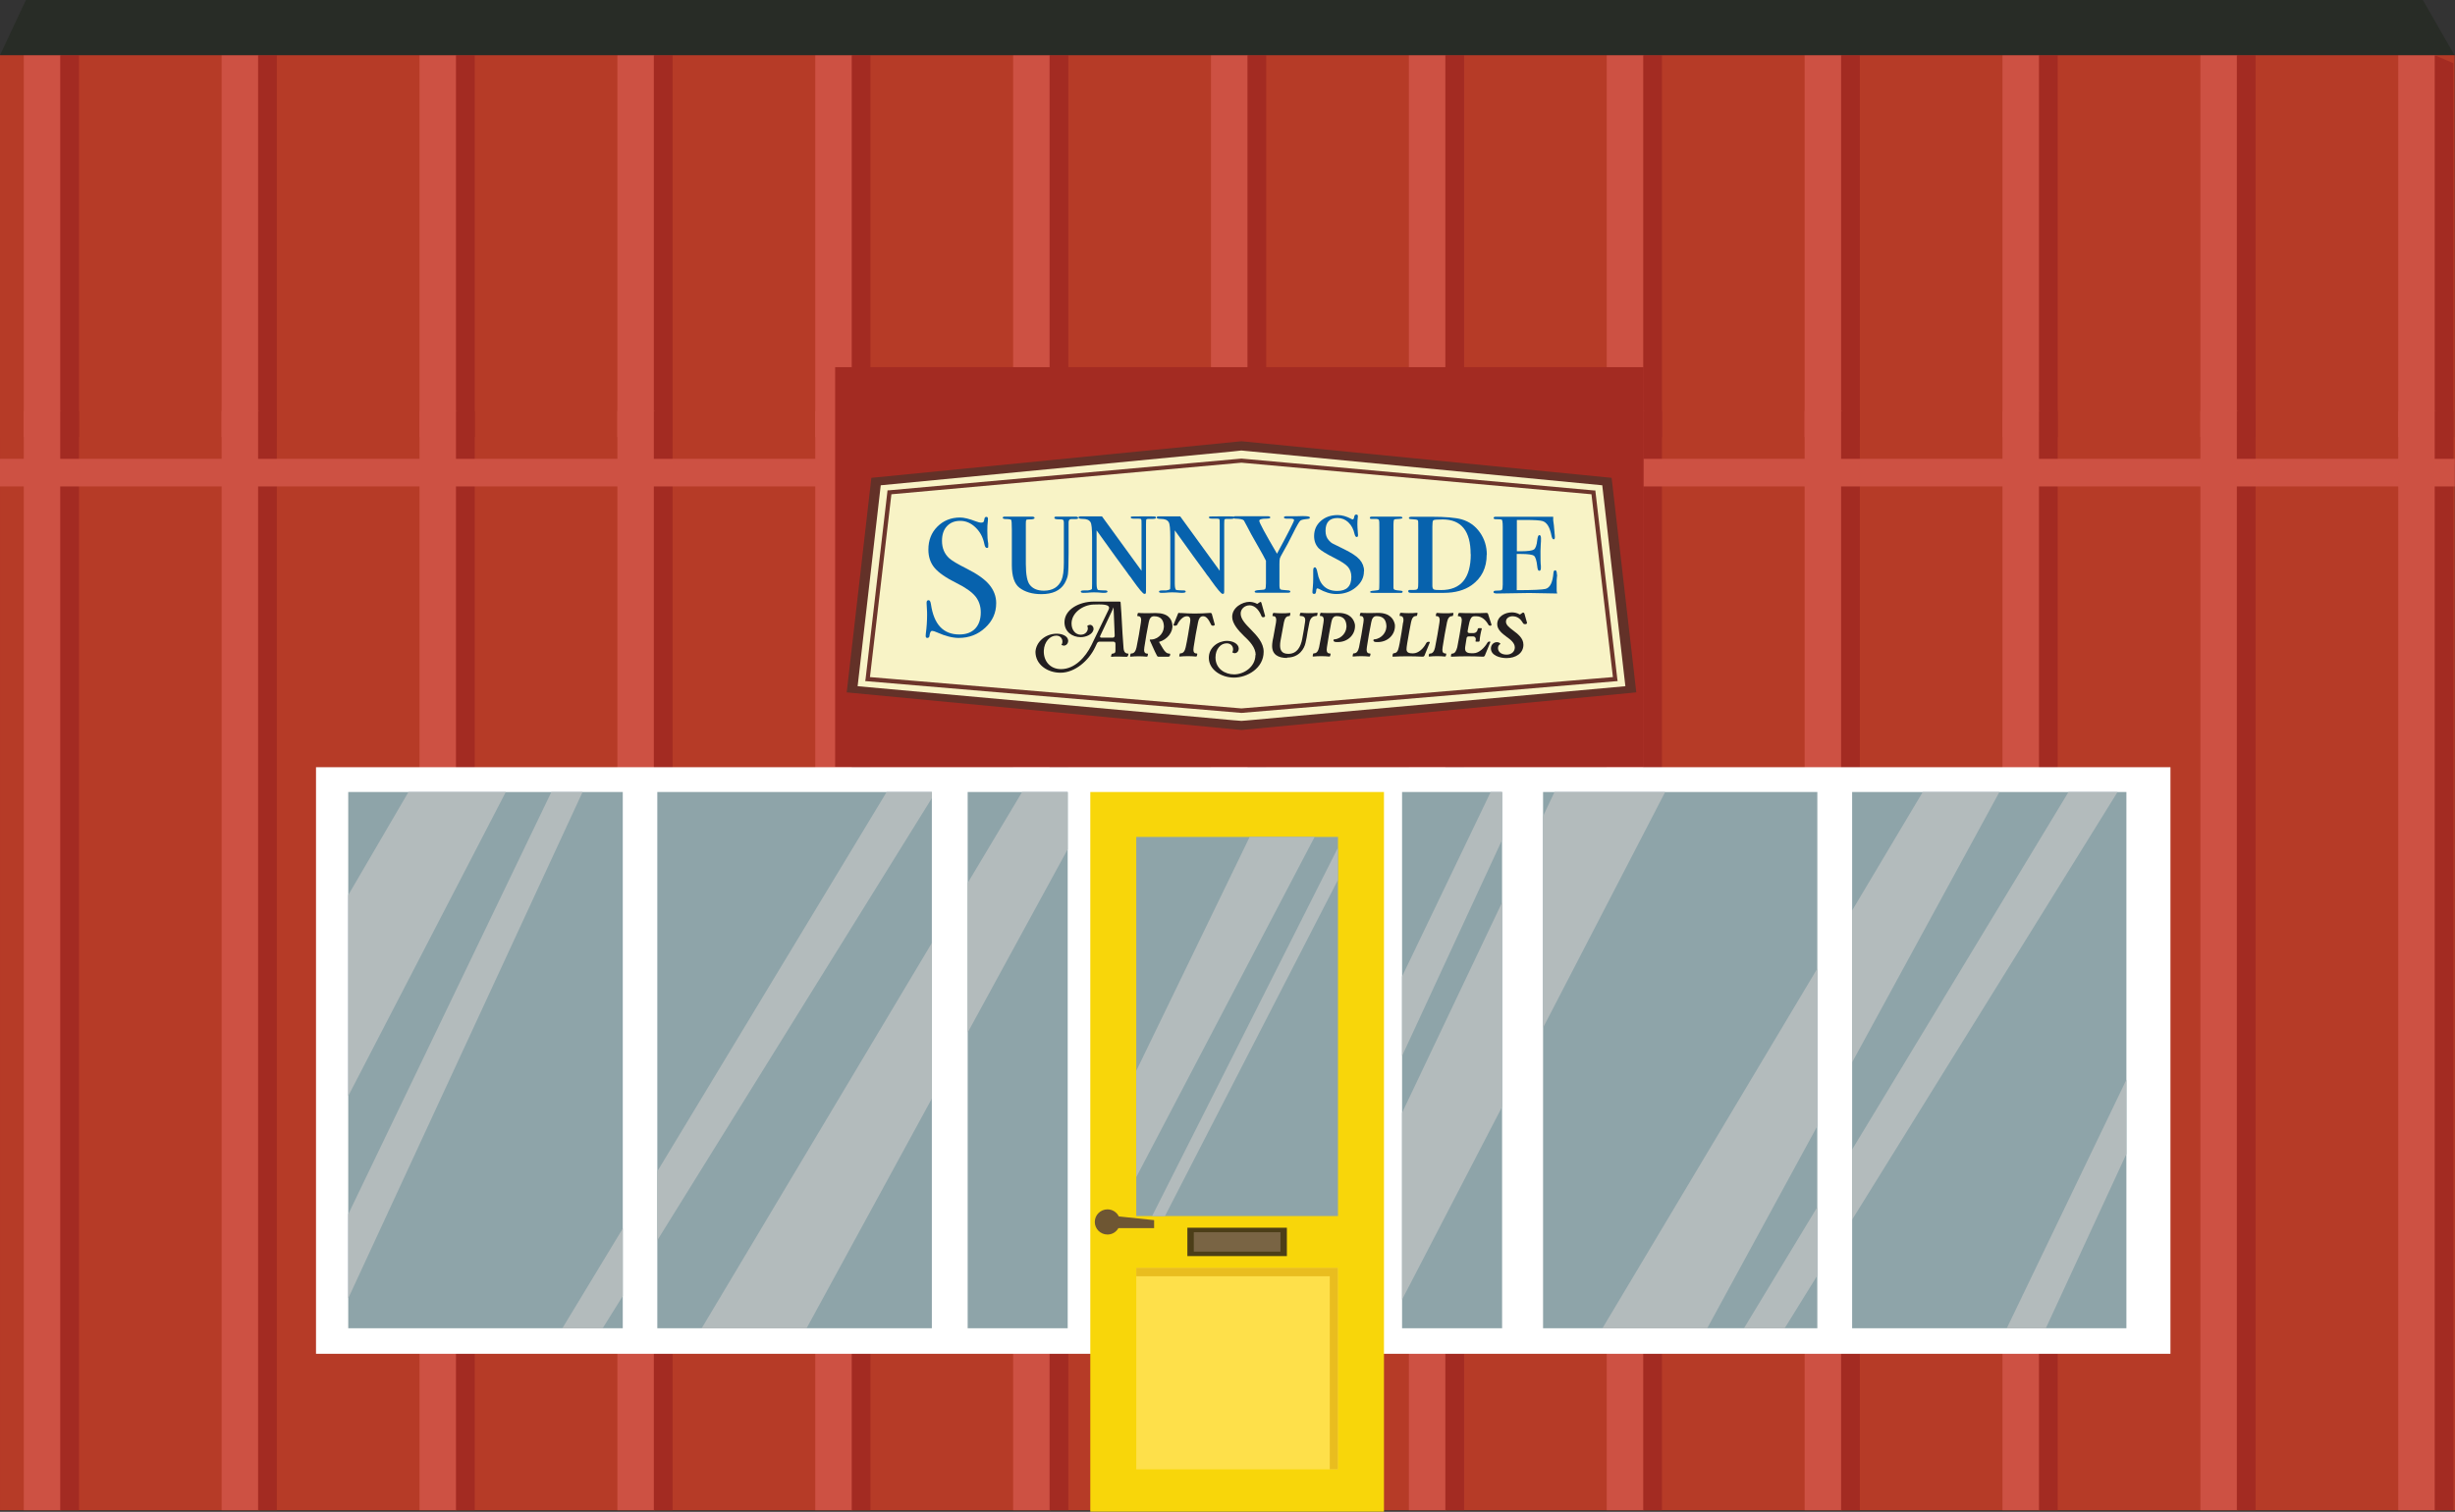<?xml version="1.0" encoding="UTF-8"?>
<svg id="Layer_2" data-name="Layer 2" xmlns="http://www.w3.org/2000/svg" viewBox="0 0 191.19 117.76">
  <rect x="0" y="0" width="191.19" height="117.76" fill="#333333" stroke="none"/>
  <defs>
    <style>
      .cls-1 {
        fill: #f8d60a;
      }

      .cls-1, .cls-2, .cls-3, .cls-4, .cls-5, .cls-6, .cls-7, .cls-8, .cls-9, .cls-10, .cls-11, .cls-12, .cls-13, .cls-14, .cls-15, .cls-16, .cls-17, .cls-18 {
        stroke-width: 0px;
      }

      .cls-2 {
        fill: #f8f3c6;
      }

      .cls-3 {
        fill: #633128;
      }

      .cls-4 {
        fill: #4c3e18;
      }

      .cls-5 {
        fill: #796444;
      }

      .cls-6 {
        fill: #282c26;
      }

      .cls-7 {
        fill: #6e5633;
      }

      .cls-8 {
        fill: #0762ad;
      }

      .cls-9 {
        fill: #231f20;
      }

      .cls-10 {
        fill: #cd5143;
      }

      .cls-11 {
        fill: #b63b27;
      }

      .cls-12 {
        fill: #b3bbbc;
      }

      .cls-13 {
        fill: #8ea4a9;
      }

      .cls-14 {
        fill: #6d352b;
      }

      .cls-15 {
        fill: #a32b22;
      }

      .cls-16 {
        fill: #fee04a;
      }

      .cls-17 {
        fill: #fff;
      }

      .cls-18 {
        fill: #e9bd1f;
      }
    </style>
  </defs>
  <g id="final">
    <g id="art_supplies" data-name="art supplies">
      <g id="top">
        <polygon class="cls-11" points="191.17 36.16 0 36.16 0 4.3 191.15 4.3 191.17 36.16"/>
        <polygon class="cls-11" points="191.17 36.16 0 36.16 0 4.3 191.15 4.3 191.17 36.16"/>
        <g>
          <g>
            <rect class="cls-10" x="1.85" y="4.3" width="2.91" height="31.86"/>
            <rect class="cls-15" x="4.69" y="4.3" width="1.46" height="31.86"/>
          </g>
          <g>
            <rect class="cls-10" x="17.26" y="4.3" width="2.91" height="31.86"/>
            <rect class="cls-15" x="20.1" y="4.3" width="1.46" height="31.86"/>
          </g>
          <g>
            <rect class="cls-10" x="32.67" y="4.3" width="2.91" height="31.86"/>
            <rect class="cls-15" x="35.51" y="4.3" width="1.46" height="31.86"/>
          </g>
          <g>
            <rect class="cls-10" x="48.08" y="4.3" width="2.91" height="31.86"/>
            <rect class="cls-15" x="50.92" y="4.3" width="1.46" height="31.86"/>
          </g>
          <g>
            <rect class="cls-10" x="63.49" y="4.3" width="2.91" height="31.86"/>
            <rect class="cls-15" x="66.33" y="4.3" width="1.46" height="31.86"/>
          </g>
          <g>
            <rect class="cls-10" x="78.9" y="4.3" width="2.91" height="31.86"/>
            <rect class="cls-15" x="81.74" y="4.3" width="1.46" height="31.86"/>
          </g>
          <g>
            <rect class="cls-10" x="94.31" y="4.3" width="2.91" height="31.86"/>
            <rect class="cls-15" x="97.15" y="4.3" width="1.46" height="31.86"/>
          </g>
          <g>
            <rect class="cls-10" x="109.72" y="4.3" width="2.91" height="31.86"/>
            <rect class="cls-15" x="112.56" y="4.3" width="1.46" height="31.86"/>
          </g>
          <g>
            <rect class="cls-10" x="125.13" y="4.3" width="2.91" height="31.86"/>
            <rect class="cls-15" x="127.97" y="4.3" width="1.46" height="31.86"/>
          </g>
          <g>
            <rect class="cls-10" x="140.54" y="4.3" width="2.91" height="31.86"/>
            <rect class="cls-15" x="143.38" y="4.3" width="1.46" height="31.86"/>
          </g>
          <g>
            <rect class="cls-10" x="155.95" y="4.3" width="2.91" height="31.86"/>
            <rect class="cls-15" x="158.79" y="4.3" width="1.46" height="31.86"/>
          </g>
          <g>
            <rect class="cls-10" x="171.36" y="4.3" width="2.91" height="31.86"/>
            <rect class="cls-15" x="174.2" y="4.3" width="1.46" height="31.86"/>
          </g>
          <g>
            <rect class="cls-10" x="186.77" y="4.3" width="2.91" height="31.86"/>
            <polygon class="cls-15" points="191.06 36.16 189.61 36.16 189.61 4.3 191.06 4.92 191.06 36.16"/>
          </g>
        </g>
      </g>
      <g id="bottom">
        <polygon class="cls-11" points="191.17 117.63 0 117.63 0 34.05 191.15 34.05 191.17 117.63"/>
        <polygon class="cls-11" points="191.19 117.63 .02 117.63 .02 34.05 191.16 34.05 191.19 117.63"/>
        <g>
          <g>
            <rect class="cls-10" x="1.85" y="32.01" width="2.91" height="85.62"/>
            <rect class="cls-15" x="4.69" y="32.01" width="1.46" height="85.62"/>
          </g>
          <g>
            <rect class="cls-10" x="17.26" y="32.01" width="2.91" height="85.62"/>
            <rect class="cls-15" x="20.1" y="32.01" width="1.46" height="85.62"/>
          </g>
          <g>
            <rect class="cls-10" x="32.67" y="32.01" width="2.91" height="85.62"/>
            <rect class="cls-15" x="35.51" y="32.01" width="1.46" height="85.62"/>
          </g>
          <g>
            <rect class="cls-10" x="48.08" y="32.01" width="2.91" height="85.62"/>
            <rect class="cls-15" x="50.92" y="32.01" width="1.46" height="85.62"/>
          </g>
          <g>
            <rect class="cls-10" x="63.49" y="32.01" width="2.91" height="85.62"/>
            <rect class="cls-15" x="66.33" y="32.01" width="1.46" height="85.62"/>
          </g>
          <g>
            <rect class="cls-10" x="78.9" y="32.01" width="2.91" height="85.62"/>
            <rect class="cls-15" x="81.74" y="32.01" width="1.46" height="85.62"/>
          </g>
          <g>
            <rect class="cls-10" x="94.31" y="32.01" width="2.91" height="85.62"/>
            <rect class="cls-15" x="97.15" y="32.01" width="1.46" height="85.62"/>
          </g>
          <g>
            <rect class="cls-10" x="109.72" y="32.01" width="2.91" height="85.62"/>
            <rect class="cls-15" x="112.56" y="32.01" width="1.46" height="85.62"/>
          </g>
          <g>
            <rect class="cls-10" x="125.13" y="32.01" width="2.91" height="85.62"/>
            <rect class="cls-15" x="127.97" y="32.01" width="1.46" height="85.62"/>
          </g>
          <g>
            <rect class="cls-10" x="140.54" y="32.01" width="2.91" height="85.62"/>
            <rect class="cls-15" x="143.38" y="32.01" width="1.46" height="85.62"/>
          </g>
          <g>
            <rect class="cls-10" x="155.95" y="32.01" width="2.91" height="85.62"/>
            <rect class="cls-15" x="158.79" y="32.01" width="1.46" height="85.62"/>
          </g>
          <g>
            <rect class="cls-10" x="171.36" y="32.01" width="2.91" height="85.62"/>
            <rect class="cls-15" x="174.2" y="32.01" width="1.46" height="85.62"/>
          </g>
          <g>
            <rect class="cls-10" x="186.77" y="32.01" width="2.91" height="85.62"/>
            <rect class="cls-15" x="189.61" y="32.01" width="1.46" height="85.62"/>
          </g>
        </g>
      </g>
      <rect id="beam" class="cls-10" y="35.74" width="191.17" height="2.15"/>
      <polygon id="roof" class="cls-6" points="0 4.3 191.15 4.3 188.69 0 2.02 0 0 4.3"/>
      <rect id="backing" class="cls-15" x="65.04" y="28.6" width="62.96" height="31.15"/>
      <g id="signage">
        <polygon class="cls-3" points="127.43 53.93 96.68 56.86 65.94 53.93 67.86 37.22 96.68 34.37 125.51 37.22 127.43 53.93"/>
        <polygon class="cls-2" points="126.58 53.45 97.08 56.12 96.68 56.15 96.04 56.1 66.79 53.45 68.59 37.8 96.04 35.16 96.68 35.09 97.08 35.13 124.78 37.8 126.58 53.45"/>
        <path class="cls-14" d="m125.95,52.87l-1.71-14.67h-.13s-27.43-2.48-27.43-2.48l-27.43,2.47h-.13s-1.71,14.69-1.71,14.69l-.03.17,29.3,2.48,29.3-2.48-.03-.17Zm-29.27,2.31l-28.93-2.44,1.67-14.24,27.26-2.46,27.26,2.46,1.67,14.24-28.93,2.44Z"/>
        <g>
          <g>
            <path class="cls-8" d="m77.58,46.99c0,.75-.29,1.39-.86,1.91-.57.53-1.26.79-2.06.79-.47,0-1.03-.14-1.68-.43-.17-.08-.31-.12-.39-.12-.1,0-.17.12-.2.36,0,.12-.07.19-.17.19-.09,0-.13-.05-.13-.16,0-.07,0-.12.01-.16.07-.53.1-1.02.1-1.48,0-.09,0-.33-.03-.73,0-.05-.01-.12-.01-.21,0-.13.05-.2.16-.2.09,0,.15.11.18.32.23,1.57.96,2.35,2.21,2.35.53,0,.94-.15,1.23-.45s.44-.73.44-1.27c0-.49-.14-.9-.42-1.25-.28-.34-.77-.69-1.46-1.03-.83-.41-1.4-.81-1.72-1.19s-.48-.86-.48-1.42c0-.72.23-1.32.7-1.79.47-.47,1.06-.71,1.77-.71.3,0,.71.1,1.23.3.18.07.32.1.4.1.1,0,.16-.02.19-.05.03-.03.06-.13.08-.27.02-.09.07-.13.14-.13.09,0,.13.05.13.16,0,.07,0,.12-.01.16-.03.21-.04.46-.04.76,0,.42.02.75.07.99v.21c.02.1-.02.14-.1.14-.1,0-.16-.1-.2-.3-.1-.51-.32-.94-.68-1.29s-.76-.52-1.2-.52-.78.14-1.04.42-.38.66-.38,1.14c0,.56.19,1.01.56,1.35.21.19.66.46,1.36.81.82.41,1.41.83,1.76,1.25s.54.9.54,1.44Z"/>
            <path class="cls-8" d="m83.97,40.34c0,.06-.07.09-.21.09h-.33c-.14,0-.21.09-.21.26v2.41c0,.84-.02,1.38-.05,1.63-.03.24-.13.48-.27.73-.34.55-.94.82-1.8.82-.71,0-1.28-.17-1.71-.5-.39-.3-.59-.89-.59-1.76v-2.75c0-.47-.02-.72-.05-.77-.03-.04-.16-.07-.39-.07-.18,0-.27-.03-.27-.1,0-.06.06-.09.18-.09h2.06c.16,0,.24.03.24.1,0,.09-.16.13-.48.12-.1,0-.15.02-.17.05-.02.03-.03.13-.03.29v3.13c0,.85.11,1.4.33,1.65.24.29.6.43,1.08.43.67,0,1.13-.28,1.37-.83.12-.28.18-.72.18-1.34,0,0,0-.04,0-.14v-3c0-.11-.02-.18-.07-.21s-.17-.04-.37-.04-.3-.04-.3-.12c0-.06.05-.09.16-.09h1.48c.14,0,.21.03.21.1Z"/>
            <path class="cls-8" d="m90.03,40.33c0,.06-.1.09-.29.09h-.33c-.08,0-.12.02-.14.05-.01.03-.02.15-.02.35v4.81c0,.32,0,.5-.01.55,0,.05-.05.08-.12.08-.1,0-.41-.37-.93-1.1-.06-.1-.16-.23-.29-.39-.02-.03-.07-.09-.14-.2-.43-.58-1.22-1.66-2.36-3.26v4.14c0,.33.05.5.14.51s.26.03.5.03h.05c.1,0,.16.03.16.09,0,.07-.1.1-.29.1-.03,0-.18,0-.43-.03-.13,0-.25-.01-.35-.01-.09,0-.17,0-.26.01-.17.02-.34.03-.54.03-.14,0-.21-.03-.21-.1,0-.06.08-.09.25-.09h.29c.21-.03.32-.07.33-.13,0-.03.01-.16.01-.38v-3.62c0-.66-.04-1.05-.12-1.18-.1-.18-.31-.26-.61-.26-.22,0-.33-.04-.33-.11,0-.06.06-.09.17-.09h1.66l3.08,4.24v-3.63c0-.22,0-.34-.03-.38-.02-.04-.09-.05-.21-.05h-.35c-.17,0-.25-.03-.25-.1,0-.04.04-.07.12-.07s.38-.01.88-.01c.48,0,.76,0,.84.01.08,0,.12.03.12.08Z"/>
            <path class="cls-8" d="m96.12,40.33c0,.06-.1.09-.29.09h-.33c-.08,0-.12.02-.14.05-.01.03-.02.15-.02.35v4.81c0,.32,0,.5-.01.55,0,.05-.05.08-.12.08-.1,0-.41-.37-.93-1.1-.06-.1-.16-.23-.29-.39-.02-.03-.07-.09-.14-.2-.43-.58-1.22-1.66-2.36-3.26v4.14c0,.33.05.5.14.51s.26.03.5.03h.05c.1,0,.16.03.16.09,0,.07-.1.1-.29.1-.03,0-.18,0-.43-.03-.13,0-.25-.01-.35-.01-.09,0-.17,0-.26.01-.17.02-.34.03-.54.03-.14,0-.21-.03-.21-.1,0-.06.08-.09.25-.09h.29c.21-.03.32-.07.33-.13,0-.03.01-.16.01-.38v-3.62c0-.66-.04-1.05-.12-1.18-.1-.18-.31-.26-.61-.26-.22,0-.33-.04-.33-.11,0-.06.06-.09.17-.09h1.66l3.08,4.24v-3.63c0-.22,0-.34-.03-.38-.02-.04-.09-.05-.21-.05h-.35c-.17,0-.25-.03-.25-.1,0-.04.04-.07.12-.07s.38-.01.88-.01c.48,0,.76,0,.84.01.08,0,.12.03.12.08Z"/>
            <path class="cls-8" d="m102.01,40.33c0,.05-.06.08-.17.09-.31.03-.5.07-.58.14-.08.07-.28.41-.58,1.02-.27.55-.54,1.05-.81,1.52-.11.19-.18.33-.2.4-.02.08-.03.24-.03.48v1.62c0,.17.03.28.08.31.05.03.23.05.54.07.16,0,.23.04.23.1s-.06.09-.18.09h-1.45s-.06,0-.2,0h-.78c-.11,0-.17-.03-.17-.09,0-.07.13-.11.38-.12s.4-.03.44-.08.06-.2.06-.46v-1.74c-.05-.1-.13-.26-.24-.46l-.9-1.59c-.13-.24-.24-.44-.31-.59-.08-.15-.17-.31-.27-.5-.08-.09-.3-.13-.65-.14-.11,0-.17-.03-.17-.09,0-.07.06-.1.17-.1,0,0,.07,0,.25,0h2.26c.13,0,.2.04.2.1,0,.06-.11.09-.34.09-.35,0-.52.06-.52.17,0,.14.46.99,1.38,2.56.89-1.65,1.33-2.52,1.33-2.61,0-.07-.07-.11-.22-.12h-.35c-.15,0-.22-.03-.22-.1,0-.06.07-.09.22-.09h.82c.65-.03.98,0,.98.1Z"/>
            <path class="cls-8" d="m106.22,44.5c0,.49-.21.9-.63,1.25s-.92.52-1.52.52c-.44,0-.9-.14-1.37-.41-.05-.02-.09-.03-.1-.03-.05,0-.08.04-.09.12,0,.08-.02.15-.04.22s-.06.09-.13.09c-.09,0-.13-.04-.13-.13,0-.02,0-.15.03-.39.02-.24.03-.45.03-.63v-.67c0-.17.04-.25.13-.25s.15.14.2.4c.17.96.68,1.44,1.54,1.44.73,0,1.1-.36,1.1-1.09,0-.32-.09-.58-.26-.78-.17-.2-.51-.42-1.02-.68-.66-.33-1.08-.59-1.27-.78-.23-.25-.35-.56-.35-.94,0-.48.17-.87.52-1.18.35-.31.79-.46,1.32-.46.33,0,.68.1,1.06.3.04.03.08.04.1.04.06,0,.1-.06.12-.19.02-.13.07-.19.16-.19s.13.04.13.13c0,.02,0,.05-.01.1-.02.14-.03.32-.03.53,0,.13.01.37.04.71,0,.04.01.07.01.12,0,.1-.03.16-.1.16-.08,0-.13-.08-.17-.23-.08-.38-.24-.68-.48-.91-.24-.23-.52-.34-.84-.34-.63,0-.94.33-.94,1,0,.3.08.54.25.73.09.1.18.19.29.25s.41.21.91.45c.57.28.97.54,1.2.8s.35.56.35.9Z"/>
            <path class="cls-8" d="m109.23,46.1c0,.05-.04.08-.12.08h-2.19c-.15,0-.22-.02-.22-.07,0-.06.1-.09.29-.1.26-.02.4-.05.41-.09.01-.04.02-.23.02-.57v-4.23c0-.34,0-.54-.03-.6-.02-.06-.08-.09-.2-.1h-.39c-.08,0-.12-.03-.12-.09s.06-.09.17-.09c0,0,.02,0,.08,0h2.08c.14,0,.21.03.21.1,0,.05-.15.08-.44.09-.12,0-.2.02-.22.06s-.04.16-.04.36v4.92c0,.09.03.14.1.17s.22.05.46.07c.1,0,.16.04.16.09Z"/>
            <path class="cls-8" d="m115.78,43.21c0,1.02-.39,1.81-1.17,2.37-.57.4-1.29.6-2.18.6.03,0-.08,0-.31,0h-1.35s-.06,0-.24,0h-.64c-.15,0-.22-.04-.22-.13,0-.07.05-.11.16-.1h.3c.17,0,.27-.04.29-.14.02-.03.03-.19.03-.45v-4.17c0-.42,0-.64-.03-.66-.04-.05-.2-.08-.46-.09-.16,0-.24-.03-.24-.09,0-.07.08-.1.24-.1-.02,0,.02,0,.12,0h1.34c1.14,0,1.95.07,2.43.21.57.17,1.04.5,1.4,1.01.36.51.54,1.09.54,1.75Zm-1.25-.05c0-1.8-.73-2.7-2.18-2.7-.44,0-.69.02-.73.07-.05.05-.07.21-.07.48v4.61c0,.16.04.25.11.29s.26.05.57.05c1.54,0,2.31-.93,2.31-2.79Z"/>
            <path class="cls-8" d="m121.27,44.77s0,.06-.02.17c-.01.1-.02.19-.02.27v.76c0,.08.01.17.04.26l-2.18-.04-2.5.04c-.18,0-.28-.04-.28-.1,0-.08.05-.12.16-.12.28,0,.44-.02.49-.06.05-.04.07-.18.07-.42v-4.49c0-.36-.03-.55-.09-.57-.06-.02-.21-.03-.46-.03-.1,0-.16-.03-.16-.09,0-.07.06-.1.17-.1h4.47v.28c.03.13.07.51.12,1.16,0,.04.01.09.01.15,0,.11-.03.17-.09.17-.08,0-.13-.09-.17-.26-.12-.66-.35-1.05-.69-1.16-.19-.06-.64-.09-1.35-.09h-.66v2.44h.31c.55,0,.89-.05,1.02-.14.13-.09.22-.34.26-.75.03-.24.08-.37.16-.37.09,0,.13.09.13.26,0,.11,0,.27-.02.48-.01.22-.02.38-.02.5,0,.57,0,.95.03,1.16,0,.07,0,.13,0,.17,0,.14-.04.21-.13.21-.08,0-.13-.11-.15-.33-.05-.47-.14-.75-.26-.84-.12-.09-.46-.14-1.02-.14h-.32v2.82c1.27,0,2.02-.04,2.25-.1.35-.1.55-.51.61-1.25,0-.13.06-.2.14-.2s.13.12.13.36Z"/>
          </g>
          <g>
            <path class="cls-9" d="m87.17,46.86h.03c.05,0,.06.02.07.06l.06.84.09,1.61.08,1.12c.03.31.15.41.35.42.01,0,.05,0,.03.05l-.04.13h0s-.04.06-.08.07c-.2-.01-.44-.02-.68-.02-.18,0-.36,0-.52.02-.03,0-.05-.01-.03-.06l.03-.12c.02-.06.04-.06.09-.07.18-.02.22-.07.22-.26,0-.05,0-.1,0-.16v-.34c0-.12-.07-.17-.18-.17h-1.05c-.1,0-.16.04-.21.13l-.14.3c-.49,1.04-1.57,1.99-2.7,1.99-1.03,0-1.95-.64-1.95-1.63.05-.78.78-1.41,1.66-1.41.45,0,.88.2.89.55-.01.25-.18.38-.34.38-.07,0-.15-.03-.19-.08.07-.06.08-.15.08-.24,0-.22-.15-.46-.48-.46-.49,0-.94.48-.97,1.17-.03.82.5,1.44,1.34,1.44,1.07,0,1.91-.94,2.36-1.85l1.35-2.79c.15-.31-.17-.4-.75-.4-.13,0-.28,0-.45.01-.83.04-1.69.65-1.69,1.48,0,.51.31.87.72.87.35,0,.55-.26.55-.5,0-.06-.02-.13-.05-.18.07-.06.15-.09.22-.09.15,0,.3.15.27.38-.08.37-.58.58-1,.58-.64,0-1.26-.41-1.26-1.16,0-1.01,1.17-1.61,2.27-1.61h1.08c.67,0,.89,0,.97,0Zm-.45.44l-.08.2-.94,1.99c-.07.14-.03.18.11.18h.84c.11,0,.16-.07.16-.17l-.07-1.75-.02-.45Z"/>
            <path class="cls-9" d="m90.09,51.05c-.06-.12-.11-.22-.15-.3-.11-.23-.18-.39-.38-.84-.03-.06-.02-.1.04-.1.05,0,.09,0,.11,0,.56-.05,1.01-.59.92-1.16-.04-.31-.19-.65-.76-.65-.26,0-.36.22-.41.48-.09.41-.28,1.5-.34,1.93-.01.07-.02.13-.02.21,0,.18.06.29.26.29.03,0,.05.02.04.05,0,.05-.02.09-.03.13,0,.04-.03.06-.07.06-.2-.02-.42-.03-.62-.03s-.43.01-.64.03c-.02,0-.04-.01-.03-.05,0-.05.02-.1.03-.14,0-.05.03-.06.07-.06.24,0,.34-.22.4-.48.09-.42.29-1.53.34-1.93h0c.01-.07.02-.14.02-.2,0-.18-.06-.3-.26-.3-.02,0-.05,0-.04-.05,0-.04.02-.09.03-.14,0-.04.03-.05.07-.06.14.02.3.02.46.02.12,0,.28,0,.41,0,.15,0,.31-.01.46-.01.97,0,1.25.46,1.3.91.07.57-.39,1.16-1.04,1.34l.31.52c.17.28.31.39.51.39.03,0,.06.02.05.05l-.02.13s-.06.06-.11.06c-.11,0-.26,0-.4,0s-.3,0-.39,0c-.07,0-.09-.05-.12-.1Z"/>
            <path class="cls-9" d="m91.86,47.75s.09,0,.15,0c.32.02.71.04,1.03.04.36,0,.8-.02,1.23-.05.04,0,.08.03.1.06l.24.87s-.07.07-.14.07c-.07,0-.12-.02-.15-.08-.17-.35-.35-.69-.66-.66-.22.02-.31.23-.36.48-.09.4-.28,1.49-.34,1.92-.01.07-.02.13-.02.21,0,.18.06.29.26.29.03,0,.05.02.04.05,0,.05-.02.09-.03.13,0,.04-.03.06-.07.06-.2-.02-.42-.03-.63-.03s-.43.01-.64.03c-.02,0-.04-.01-.03-.05,0-.05.02-.1.03-.14,0-.05.03-.06.07-.06.24,0,.34-.22.4-.48.1-.42.28-1.52.34-1.91h0c0-.07.02-.13.02-.19,0-.2-.07-.31-.28-.31-.29,0-.59.34-.74.66-.03.06-.11.08-.17.08-.07,0-.14-.02-.12-.07l.35-.87c.02-.05.06-.07.11-.07h0Z"/>
            <path class="cls-9" d="m97.79,51.03c0-.6-.47-1.08-.93-1.51-.4-.39-.9-.94-.9-1.47,0-.75.81-1.17,1.34-1.17.13,0,.39.03.61.16l.21-.14c.06-.04.1,0,.12.07l.28.99c.02.06-.05.12-.15.12-.06,0-.11-.04-.13-.09-.12-.31-.42-.84-.93-.84-.36,0-.69.27-.69.64,0,.43.37.81.78,1.23.48.49,1.01,1.04,1.01,1.75,0,1.28-1.28,2.01-2.31,2.01-.98,0-1.96-.61-1.96-1.54,0-.81.72-1.32,1.42-1.32.45,0,.89.22.91.58,0,.25-.16.38-.32.38-.06,0-.14-.03-.19-.08.06-.06.07-.14.07-.23,0-.23-.17-.46-.5-.46-.46,0-.87.44-.87,1.1,0,.89.75,1.32,1.45,1.32.78,0,1.66-.6,1.66-1.51Z"/>
            <path class="cls-9" d="m100.23,51.25c-.68,0-1.16-.26-1.16-.93,0-.1.01-.22.03-.35.02-.1.03-.21.06-.31.07-.37.15-.79.21-1.16h0c.01-.06.02-.13.02-.2,0-.18-.05-.31-.25-.31-.02,0-.05,0-.04-.05,0-.04.02-.09.03-.14,0-.04.03-.05.07-.06.19.02.41.03.61.03s.43,0,.65-.03c.02,0,.04.02.03.05,0,.05-.02.09-.03.14,0,.04-.03.06-.07.06-.25,0-.34.22-.4.48-.04.18-.12.63-.19,1.03l-.08.43c-.02.11-.03.23-.03.35,0,.34.12.65.64.65.71,0,.97-.59,1.08-1.14.09-.45.18-1.02.22-1.3.01-.06.02-.13.02-.18,0-.2-.08-.33-.39-.33-.02,0-.04,0-.04-.05,0-.04.02-.09.03-.14,0-.04.03-.05.07-.06.19.02.41.03.61.03s.43,0,.65-.03c.02,0,.04.02.03.05,0,.05-.02.09-.03.14,0,.04-.03.06-.07.06-.31,0-.47.21-.53.48-.05.24-.1.5-.15.77-.04.28-.09.56-.16.85-.09.43-.48,1.14-1.43,1.14Z"/>
            <path class="cls-9" d="m103.84,49.88s.02-.08.06-.08h.03c.56-.05,1.01-.59.92-1.16-.04-.31-.19-.65-.76-.65-.26,0-.36.22-.41.48-.09.41-.28,1.5-.34,1.93-.01.07-.02.13-.02.21,0,.18.06.29.26.29.03,0,.05.02.04.05,0,.05-.02.09-.03.13,0,.04-.03.06-.07.06-.2-.02-.42-.03-.62-.03s-.43.01-.64.03c-.02,0-.04-.01-.03-.05,0-.05.02-.1.03-.14,0-.05.03-.06.07-.06.24,0,.34-.22.4-.48.09-.42.29-1.53.34-1.93h0c.01-.07.02-.14.02-.2,0-.18-.06-.3-.26-.3-.02,0-.05,0-.04-.05,0-.04.02-.09.03-.14,0-.04.03-.05.07-.06.14.02.3.02.46.02.12,0,.28,0,.41,0,.15,0,.31-.01.46-.01.91,0,1.22.49,1.3.91.07.76-.55,1.41-1.44,1.36-.17,0-.23-.06-.23-.13Z"/>
            <path class="cls-9" d="m106.95,49.88s.02-.08.06-.08h.03c.56-.05,1.01-.59.92-1.16-.04-.31-.19-.65-.76-.65-.26,0-.36.22-.41.48-.09.41-.28,1.5-.34,1.93-.01.07-.02.13-.02.21,0,.18.06.29.26.29.03,0,.05.02.04.05,0,.05-.02.09-.03.13,0,.04-.03.06-.07.06-.2-.02-.42-.03-.62-.03s-.43.01-.64.03c-.02,0-.04-.01-.03-.05,0-.05.02-.1.03-.14,0-.05.03-.06.07-.06.24,0,.34-.22.4-.48.09-.42.29-1.53.34-1.93h0c.01-.07.02-.14.02-.2,0-.18-.06-.3-.26-.3-.02,0-.05,0-.04-.05,0-.04.02-.09.03-.14,0-.04.03-.05.07-.06.14.02.3.02.46.02.12,0,.28,0,.41,0,.15,0,.31-.01.46-.01.91,0,1.22.49,1.3.91.07.76-.55,1.41-1.44,1.36-.17,0-.23-.06-.23-.13Z"/>
            <path class="cls-9" d="m109.28,48.49h0c.01-.06.02-.13.02-.2,0-.18-.06-.31-.26-.31-.02,0-.05,0-.04-.05,0-.04.02-.09.03-.14,0-.04.03-.05.07-.06.19.02.41.03.61.03s.43,0,.65-.03c.02,0,.04.02.03.05,0,.05-.02.09-.03.14,0,.04-.03.06-.07.06-.25,0-.34.22-.4.48-.07.32-.23,1.24-.3,1.65l-.04.28c-.04.28-.03.5.44.5h.07c.4,0,.81-.38,1.02-.81.03-.05.1-.09.17-.09.05,0,.12,0,.1.05l-.42,1.04s-.06.07-.11.07c-.4-.02-.8-.03-1.21-.03-.36,0-.77.01-1.13.03-.02,0-.04-.02-.04-.05l.03-.15s.03-.07.07-.07c.25,0,.34-.2.4-.48l.06-.28c.08-.41.23-1.33.27-1.65Z"/>
            <path class="cls-9" d="m111.26,51.11s.02-.1.03-.14c0-.05.03-.06.07-.06.24,0,.34-.22.4-.48.09-.4.28-1.52.34-1.93.01-.06.02-.13.02-.2,0-.18-.05-.31-.26-.31-.02,0-.05,0-.04-.05,0-.04.02-.09.03-.14,0-.04.04-.05.07-.06.18.02.39.03.6.03s.42,0,.64-.03c.02,0,.04.02.03.05,0,.05-.02.09-.03.14,0,.04-.03.06-.07.06-.25,0-.34.22-.4.48-.09.4-.28,1.53-.34,1.93h0c0,.07-.02.14-.02.21,0,.18.05.29.26.29.03,0,.04.02.04.05,0,.05-.02.09-.03.13,0,.04-.03.06-.07.06-.19-.02-.41-.03-.61-.03s-.42.01-.62.03c-.02,0-.04,0-.03-.05Z"/>
            <path class="cls-9" d="m112.99,51.11l.03-.15s.03-.05.07-.05c.24,0,.33-.25.4-.5.09-.4.27-1.5.33-1.9.01-.07.02-.14.02-.2,0-.18-.05-.31-.26-.31-.02,0-.05,0-.04-.05l.03-.15s.04-.05.07-.06c.36.02.71.02,1.06.02s.7,0,1.07-.02c.05,0,.09.02.11.06l.28.87s-.03.07-.09.07c-.06,0-.11-.01-.15-.07-.18-.32-.48-.67-.95-.67h-.14c-.25,0-.33.22-.4.48-.04.18-.11.51-.13.65-.02.12.02.18.15.18h.33c.13,0,.25-.11.28-.22l.02-.09s.03-.07.07-.07h.21s.04.01.04.04c-.08.28-.16.69-.17.95-.01.04-.04.06-.07.06h-.21s-.05-.01-.04-.05l.02-.1c.02-.13-.05-.26-.23-.26h-.31c-.11,0-.17.05-.18.16-.02.08-.08.5-.1.64-.04.28,0,.51.47.51h.18c.44,0,.88-.47,1.07-.81.03-.05.08-.1.17-.1.07,0,.07.03.06.06l-.43,1.05s-.06.07-.11.07c-.44-.02-.86-.03-1.28-.03-.39,0-.79.01-1.2.03-.02,0-.05,0-.04-.05Z"/>
            <path class="cls-9" d="m118.38,47.86l.19-.13c.07-.04.12,0,.15.07.07.22.13.49.2.71v.02c0,.05-.08.09-.15.09-.06,0-.12-.02-.15-.07-.18-.31-.42-.55-.83-.55-.22,0-.51.13-.51.42,0,.26.26.46.55.68.37.28.81.6.81,1.12,0,.67-.6,1.04-1.31,1.04-.54,0-1.22-.21-1.22-.75,0-.32.25-.49.46-.49.11,0,.22.03.29.14-.13.05-.2.18-.2.32,0,.26.21.51.67.51.4,0,.64-.25.64-.56,0-.34-.31-.59-.63-.82-.35-.26-.74-.56-.74-.99,0-.61.62-.92,1.14-.92.15,0,.4.03.61.16Z"/>
          </g>
        </g>
      </g>
      <g id="window">
        <rect class="cls-17" x="24.61" y="59.76" width="144.42" height="45.69"/>
        <g id="glass">
          <g>
            <rect class="cls-13" x="27.12" y="61.69" width="21.38" height="41.77"/>
            <polygon class="cls-12" points="39.39 61.69 27.12 85.37 27.12 69.72 31.81 61.69 39.39 61.69"/>
            <polygon class="cls-12" points="45.37 61.69 27.12 101.13 27.12 94.58 42.94 61.69 45.37 61.69"/>
            <polygon class="cls-12" points="43.79 103.47 48.5 95.69 48.5 100.95 46.93 103.47 43.79 103.47"/>
          </g>
          <g>
            <rect class="cls-13" x="51.19" y="61.69" width="21.38" height="41.77"/>
            <polygon class="cls-12" points="72.57 61.69 72.57 62.17 51.19 96.61 51.19 91.24 69.05 61.69 72.57 61.69"/>
            <polygon class="cls-12" points="54.64 103.47 72.57 73.45 72.57 85.57 62.81 103.47 54.64 103.47"/>
          </g>
          <g>
            <rect class="cls-13" x="75.36" y="61.69" width="7.79" height="41.77"/>
            <polygon class="cls-12" points="83.15 61.69 83.15 66.15 75.36 80.43 75.36 68.78 79.6 61.69 83.15 61.69"/>
          </g>
          <g>
            <rect class="cls-13" x="109.19" y="61.69" width="7.79" height="41.77"/>
            <polygon class="cls-12" points="109.19 86.68 116.98 70.29 116.98 86.21 109.19 101.23 109.19 86.68"/>
            <polygon class="cls-12" points="116.98 61.69 116.98 65.42 109.19 82.25 109.19 76.06 116.09 61.69 116.98 61.69"/>
          </g>
          <g>
            <rect class="cls-13" x="120.17" y="61.69" width="21.36" height="41.77"/>
            <polygon class="cls-12" points="129.68 61.69 120.17 80.05 120.17 63.58 121.06 61.69 129.68 61.69"/>
            <polygon class="cls-12" points="135.81 103.47 141.53 94.02 141.53 99.35 138.98 103.47 135.81 103.47"/>
            <polygon class="cls-12" points="124.79 103.47 141.53 75.44 141.53 87.71 132.95 103.47 124.79 103.47"/>
          </g>
          <g>
            <rect class="cls-13" x="144.24" y="61.69" width="21.36" height="41.77"/>
            <polygon class="cls-12" points="165.6 84.1 165.6 89.88 159.32 103.47 156.28 103.47 165.6 84.1"/>
            <polygon class="cls-12" points="164.91 61.69 144.24 95 144.24 89.54 161.09 61.69 164.91 61.69"/>
            <polygon class="cls-12" points="155.71 61.69 144.24 82.75 144.24 70.92 149.74 61.69 155.71 61.69"/>
          </g>
        </g>
      </g>
      <g id="door">
        <g>
          <rect class="cls-1" x="84.91" y="61.69" width="22.87" height="56.06"/>
          <g>
            <rect class="cls-16" x="88.49" y="98.75" width="15.7" height="15.7"/>
            <polygon class="cls-18" points="88.49 98.75 88.49 99.41 103.56 99.41 103.56 114.45 104.19 114.45 104.19 98.75 88.49 98.75"/>
          </g>
          <g>
            <rect class="cls-4" x="92.47" y="95.63" width="7.75" height="2.21"/>
            <rect class="cls-5" x="92.97" y="95.98" width="6.75" height="1.51"/>
          </g>
          <g>
            <rect class="cls-13" x="88.49" y="65.19" width="15.71" height="29.53"/>
            <g>
              <polygon class="cls-12" points="102.38 65.19 88.49 91.69 88.49 83.41 97.32 65.19 102.38 65.19"/>
              <polygon class="cls-12" points="104.19 66.04 104.19 68.55 90.72 94.73 89.72 94.73 104.19 66.04"/>
            </g>
          </g>
        </g>
        <path class="cls-7" d="m89.88,95.03v.63h-2.78c-.17.3-.48.5-.85.5-.55,0-.99-.44-.99-.98s.44-.98.99-.98c.38,0,.72.22.88.55l2.76.29Z"/>
      </g>
    </g>
  </g>
</svg>